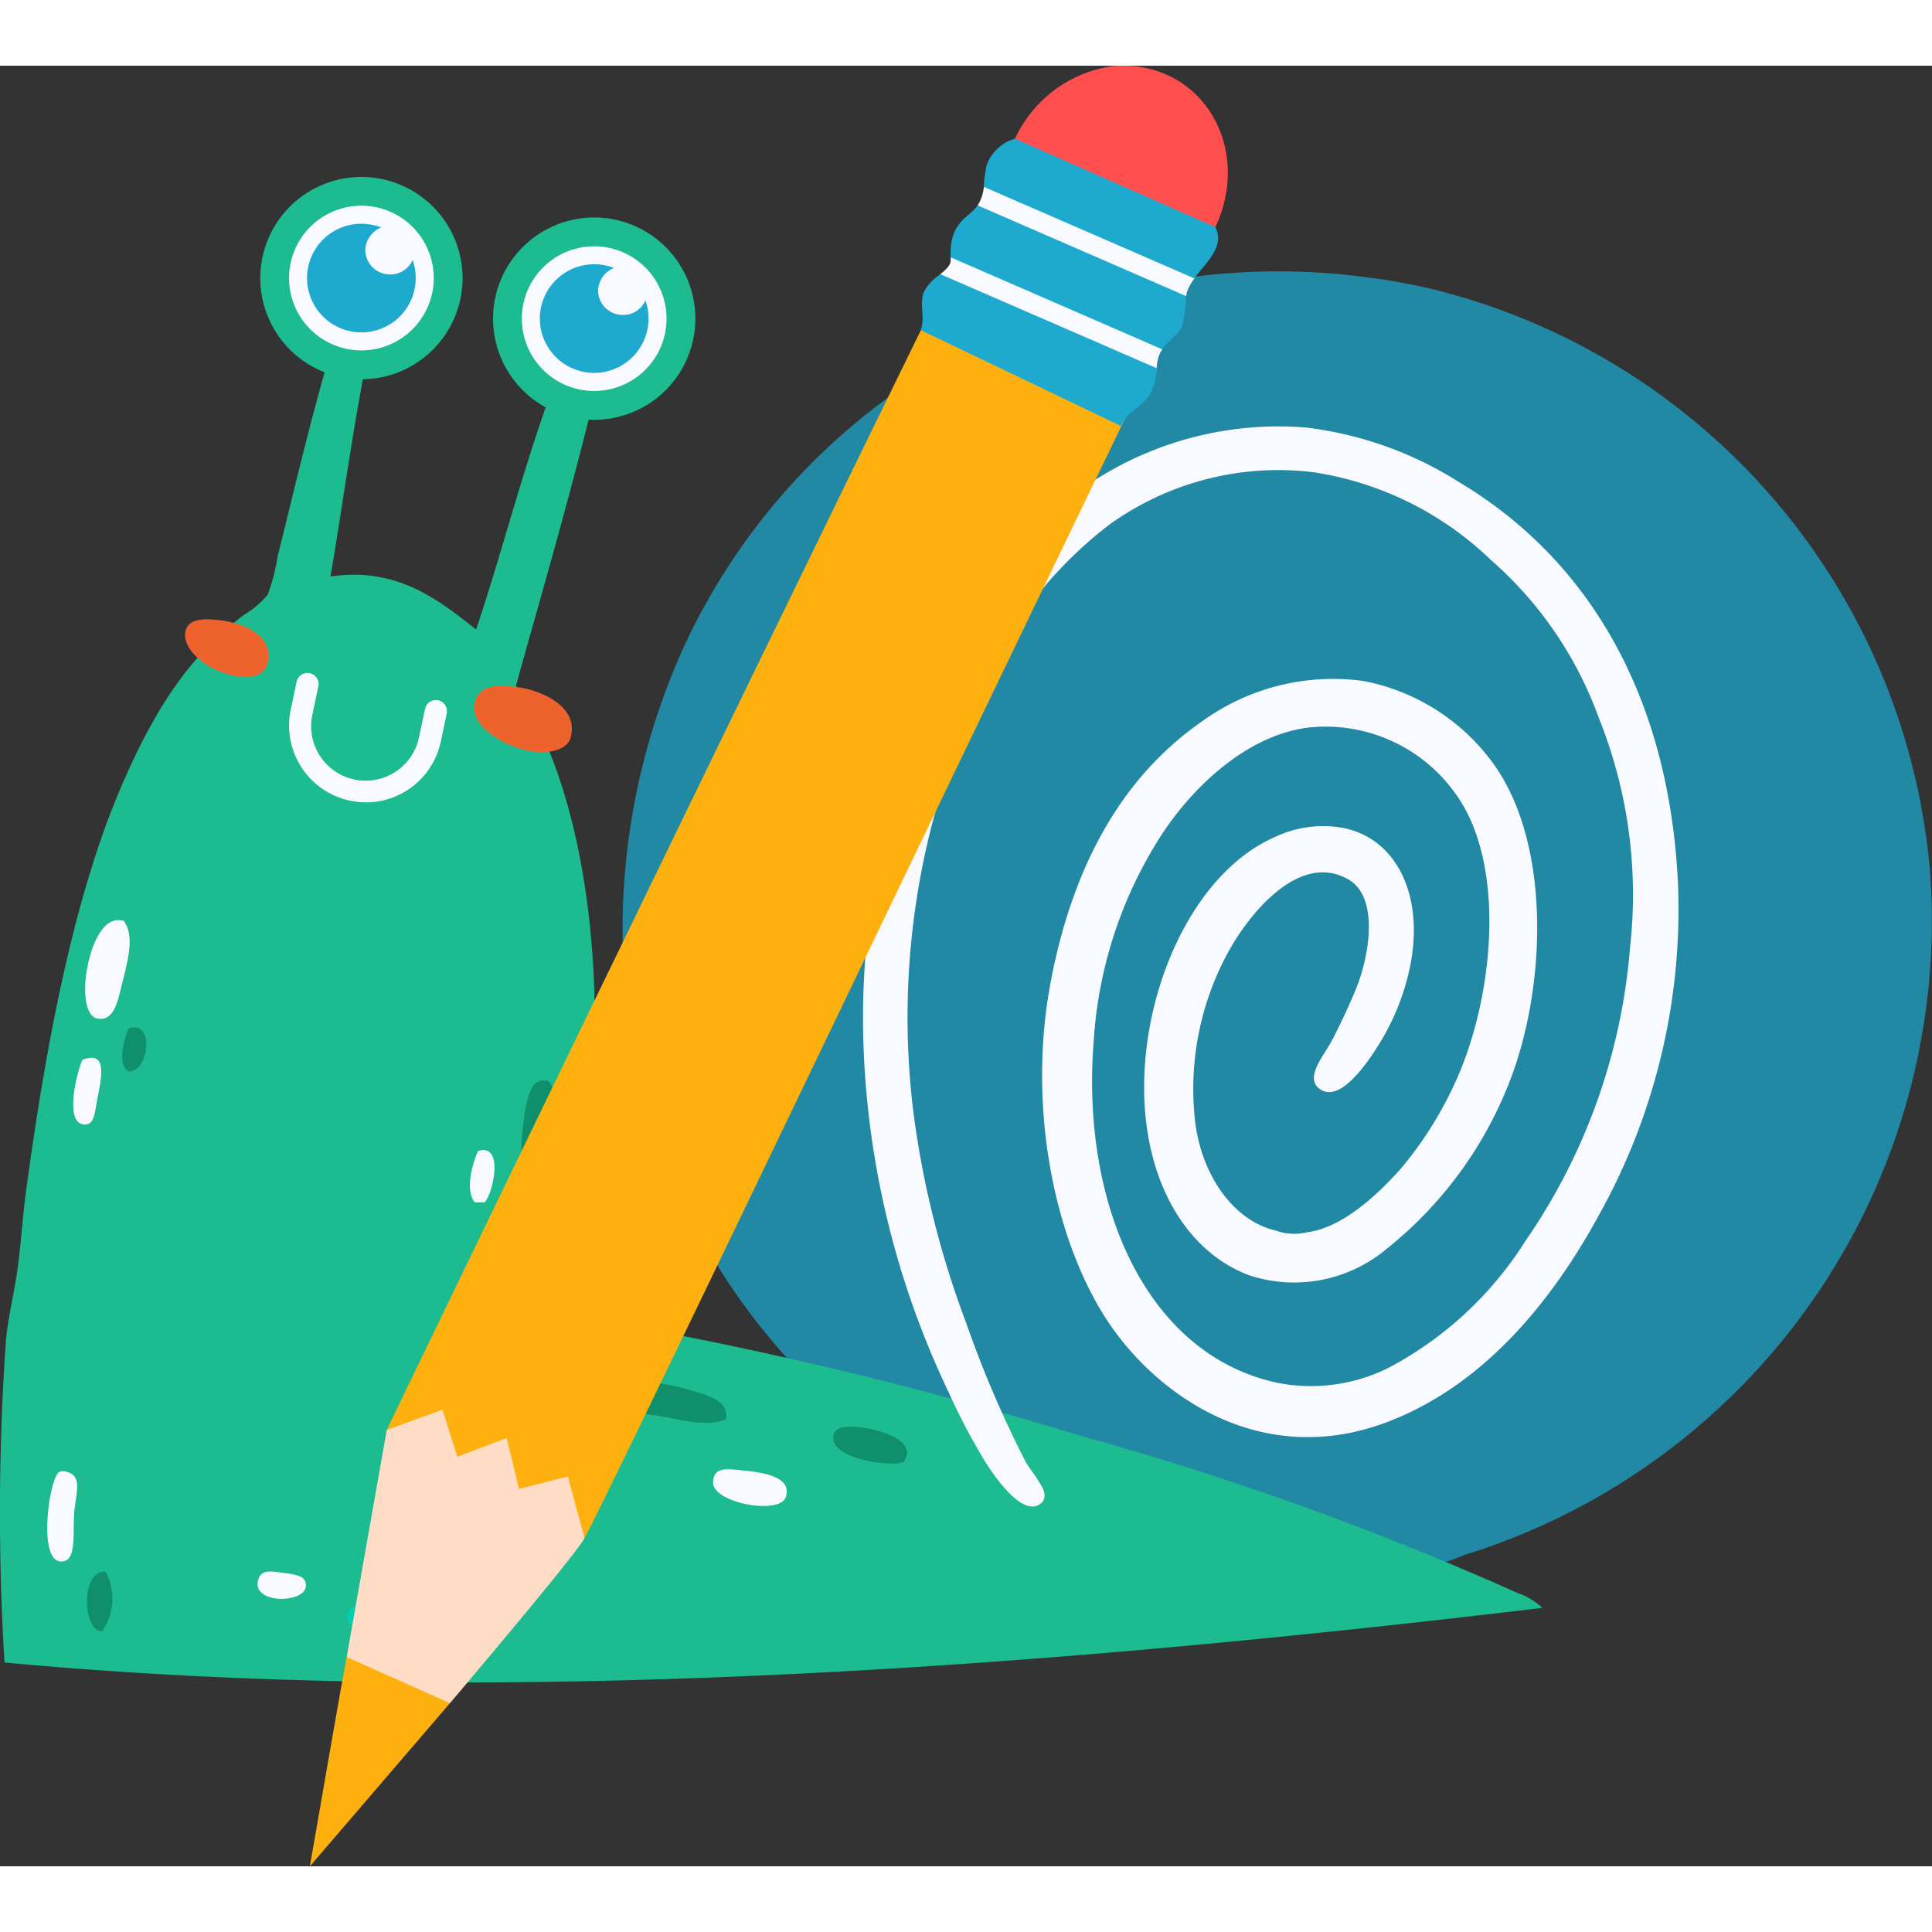 <svg xmlns="http://www.w3.org/2000/svg" width="85" height="85" viewBox="0 0 83.092 77.44"><rect x="0" y="0" width="83.092" height="77.44" fill="#333333" stroke="none"/><g id="creativity_2_" data-name="creativity (2)" transform="translate(0 -17.411)"><g id="&#x421;&#x433;&#x440;&#x443;&#x43F;&#x43F;&#x438;&#x440;&#x43E;&#x432;&#x430;&#x442;&#x44C;_8974" data-name="&#x421;&#x433;&#x440;&#x443;&#x43F;&#x43F;&#x438;&#x440;&#x43E;&#x432;&#x430;&#x442;&#x44C; 8974" transform="translate(0 17.411)"><g id="&#x421;&#x433;&#x440;&#x443;&#x43F;&#x43F;&#x438;&#x440;&#x43E;&#x432;&#x430;&#x442;&#x44C;_8967" data-name="&#x421;&#x433;&#x440;&#x443;&#x43F;&#x43F;&#x438;&#x440;&#x43E;&#x432;&#x430;&#x442;&#x44C; 8967" transform="translate(0 4.785)"><path id="&#x41A;&#x43E;&#x43D;&#x442;&#x443;&#x440;_6638" data-name="&#x41A;&#x43E;&#x43D;&#x442;&#x443;&#x440; 6638" d="M172.508,119.142a11.882,11.882,0,0,1,3.347,1c6.744,2.407,14.2,4.557,21.073,7.048a9.23,9.23,0,0,0,1.567.57,9.885,9.885,0,0,0,2.634-.712A28.547,28.547,0,0,0,221.134,97.5a28.273,28.273,0,0,0-21.5-24.918,28.007,28.007,0,0,0-2.848-.5,28.676,28.676,0,0,0-19.436,4.486,27.588,27.588,0,0,0-9.683,11.178,29.375,29.375,0,0,0-2.278,17.656A27.566,27.566,0,0,0,172.508,119.142Z" transform="translate(-138.14 -67.785)" fill="#2289a4" fill-rule="evenodd"></path><g id="&#x421;&#x433;&#x440;&#x443;&#x43F;&#x43F;&#x438;&#x440;&#x43E;&#x432;&#x430;&#x442;&#x44C;_8966" data-name="&#x421;&#x433;&#x440;&#x443;&#x43F;&#x43F;&#x438;&#x440;&#x43E;&#x432;&#x430;&#x442;&#x44C; 8966"><g id="&#x421;&#x433;&#x440;&#x443;&#x43F;&#x43F;&#x438;&#x440;&#x43E;&#x432;&#x430;&#x442;&#x44C;_8956" data-name="&#x421;&#x433;&#x440;&#x443;&#x43F;&#x43F;&#x438;&#x440;&#x43E;&#x432;&#x430;&#x442;&#x44C; 8956"><path id="&#x41A;&#x43E;&#x43D;&#x442;&#x443;&#x440;_6639" data-name="&#x41A;&#x43E;&#x43D;&#x442;&#x443;&#x440; 6639" d="M.194,137.7c22.025,2.062,45.946.057,66.141-2.349a2.937,2.937,0,0,0-1.068-.641,133.449,133.449,0,0,0-18.8-6.763,174.291,174.291,0,0,0-22.07-5.2c.566-4.317,1.377-9.524,1.139-14.524s-1.338-9.4-3.346-12.53c1.053-3.785,2.193-7.678,3.2-11.747.229-.924,1.159-3.513.285-3.844-.927-.352-1.6,1.95-1.851,2.634-1.278,3.418-2.194,7.1-3.347,10.537-1.415-1.1-3.293-2.733-6.265-2.278.412-2.344.907-5.979,1.5-9.042.131-.681.949-3.087-.214-2.919-.842.122-1.161,1.856-1.424,2.776-.833,2.922-1.334,5.1-2.136,8.33a8.181,8.181,0,0,1-.427,1.638,4.017,4.017,0,0,1-1,.854c-2.47,1.844-3.924,4.233-5.269,7.333-2.045,4.717-3.263,11.082-4.129,17.514-.145,1.077-.209,2.194-.356,3.275-.142,1.047-.4,2.042-.5,3.062A106.361,106.361,0,0,0,.194,137.7Z" transform="translate(0 -73.81)" fill="#1dbb90" fill-rule="evenodd"></path><path id="&#x41A;&#x43E;&#x43D;&#x442;&#x443;&#x440;_6640" data-name="&#x41A;&#x43E;&#x43D;&#x442;&#x443;&#x440; 6640" d="M68.974,51.245a4.35,4.35,0,1,0,4.35-4.35A4.35,4.35,0,0,0,68.974,51.245Z" transform="translate(-57.78 -46.895)" fill="#1dbb90" fill-rule="evenodd"></path><path id="&#x41A;&#x43E;&#x43D;&#x442;&#x443;&#x440;_6641" data-name="&#x41A;&#x43E;&#x43D;&#x442;&#x443;&#x440; 6641" d="M130.666,61.983a4.35,4.35,0,1,0,4.349-4.35A4.35,4.35,0,0,0,130.666,61.983Z" transform="translate(-109.46 -55.89)" fill="#1dbb90" fill-rule="evenodd"></path></g><g id="&#x421;&#x433;&#x440;&#x443;&#x43F;&#x43F;&#x438;&#x440;&#x43E;&#x432;&#x430;&#x442;&#x44C;_8957" data-name="&#x421;&#x433;&#x440;&#x443;&#x43F;&#x43F;&#x438;&#x440;&#x43E;&#x432;&#x430;&#x442;&#x44C; 8957" transform="translate(2.032 31.958)"><path id="&#x41A;&#x43E;&#x43D;&#x442;&#x443;&#x440;_6642" data-name="&#x41A;&#x43E;&#x43D;&#x442;&#x443;&#x440; 6642" d="M24.215,243.848c-.938-.282-1.5,1.231-1.637,2.492-.069.642,0,1.613.5,1.708.73.139.88-.744,1.068-1.495C24.394,245.55,24.7,244.486,24.215,243.848Z" transform="translate(-20.927 -243.813)" fill="#f8faff" fill-rule="evenodd"></path><path id="&#x41A;&#x43E;&#x43D;&#x442;&#x443;&#x440;_6643" data-name="&#x41A;&#x43E;&#x43D;&#x442;&#x443;&#x440; 6643" d="M32.65,274.144c.894.019,1.129-2.255,0-1.851C32.464,272.732,32.125,273.85,32.65,274.144Z" transform="translate(-29.149 -267.63)" fill="#108f6c" fill-rule="evenodd"></path><path id="&#x41A;&#x43E;&#x43D;&#x442;&#x443;&#x440;_6644" data-name="&#x41A;&#x43E;&#x43D;&#x442;&#x443;&#x440; 6644" d="M19.791,280.4c-.225.5-.793,2.716.071,2.777.451.032.453-.461.569-1.067C20.6,281.222,20.923,279.953,19.791,280.4Z" transform="translate(-18.283 -274.384)" fill="#f8faff" fill-rule="evenodd"></path><path id="&#x41A;&#x43E;&#x43D;&#x442;&#x443;&#x440;_6645" data-name="&#x41A;&#x43E;&#x43D;&#x442;&#x443;&#x440; 6645" d="M139.355,286.351c-.875-.294-1,.95-1.139,2.065-.1.836-.147,2.116.57,2.065.554-.039.793-1.716.854-2.563A2.225,2.225,0,0,0,139.355,286.351Z" transform="translate(-117.77 -279.411)" fill="#108f6c" fill-rule="evenodd"></path><path id="&#x41A;&#x43E;&#x43D;&#x442;&#x443;&#x440;_6646" data-name="&#x41A;&#x43E;&#x43D;&#x442;&#x443;&#x440; 6646" d="M124.731,307h.427c.382-.394.846-2.575-.285-2.207C124.635,305.323,124.308,306.455,124.731,307Z" transform="translate(-106.349 -294.859)" fill="#f8faff" fill-rule="evenodd"></path><path id="&#x41A;&#x43E;&#x43D;&#x442;&#x443;&#x440;_6647" data-name="&#x41A;&#x43E;&#x43D;&#x442;&#x443;&#x440; 6647" d="M134.943,326.47c-.439.517-.906,1.927-.357,2.563C135.39,329.416,136.5,326.315,134.943,326.47Z" transform="translate(-114.568 -313.051)" fill="#00ceae" fill-rule="evenodd"></path><path id="&#x41A;&#x43E;&#x43D;&#x442;&#x443;&#x440;_6648" data-name="&#x41A;&#x43E;&#x43D;&#x442;&#x443;&#x440; 6648" d="M165.2,367.49c.1-.787-.733-1-1.424-1.21a11.1,11.1,0,0,0-2.136-.427c-.537-.042-1.607-.1-1.709.427-.185.954,1.543.931,2.35,1.068C163.232,367.509,164.39,367.857,165.2,367.49Z" transform="translate(-135.999 -346.026)" fill="#108f6c" fill-rule="evenodd"></path><path id="&#x41A;&#x43E;&#x43D;&#x442;&#x443;&#x440;_6649" data-name="&#x41A;&#x43E;&#x43D;&#x442;&#x443;&#x440; 6649" d="M136.343,367.015a1.32,1.32,0,0,0-.071.569c.35.474,1.61.589,1.637-.071C137.93,367.01,136.912,366.669,136.343,367.015Z" transform="translate(-116.181 -346.903)" fill="#f8faff" fill-rule="evenodd"></path><path id="&#x41A;&#x43E;&#x43D;&#x442;&#x443;&#x440;_6650" data-name="&#x41A;&#x43E;&#x43D;&#x442;&#x443;&#x440; 6650" d="M223.824,379.609c.654-.9-.949-1.4-1.851-1.495-.511-.054-1.022-.07-1.139.285C220.5,379.421,223.182,379.844,223.824,379.609Z" transform="translate(-187.002 -356.294)" fill="#108f6c" fill-rule="evenodd"></path><path id="&#x41A;&#x43E;&#x43D;&#x442;&#x443;&#x440;_6651" data-name="&#x41A;&#x43E;&#x43D;&#x442;&#x443;&#x440; 6651" d="M190.24,389.425c-.776-.083-1.249-.13-1.282.5-.048.9,2.877,1.44,3.132.641C192.385,389.643,190.947,389.5,190.24,389.425Z" transform="translate(-160.324 -365.754)" fill="#f8faff" fill-rule="evenodd"></path><path id="&#x41A;&#x43E;&#x43D;&#x442;&#x443;&#x440;_6652" data-name="&#x41A;&#x43E;&#x43D;&#x442;&#x443;&#x440; 6652" d="M13.388,389.909a.442.442,0,0,0-.356,0c-.423.247-.933,3.817.071,3.845.664.018.519-.995.569-1.994C13.716,390.928,14.077,390.092,13.388,389.909Z" transform="translate(-12.52 -366.167)" fill="#f8faff" fill-rule="evenodd"></path><path id="&#x41A;&#x43E;&#x43D;&#x442;&#x443;&#x440;_6653" data-name="&#x41A;&#x43E;&#x43D;&#x442;&#x443;&#x440; 6653" d="M23.707,419a2.439,2.439,0,0,0,.142-2.563C22.739,416.4,22.884,419.065,23.707,419Z" transform="translate(-21.344 -388.418)" fill="#108f6c" fill-rule="evenodd"></path><path id="&#x41A;&#x43E;&#x43D;&#x442;&#x443;&#x440;_6654" data-name="&#x41A;&#x43E;&#x43D;&#x442;&#x443;&#x440; 6654" d="M69.4,416.517c-.536-.07-1.032-.2-1.139.356-.189.99,2.017.949,2.065.213C70.348,416.709,70.093,416.607,69.4,416.517Z" transform="translate(-59.203 -388.434)" fill="#f8faff" fill-rule="evenodd"></path><path id="&#x41A;&#x43E;&#x43D;&#x442;&#x443;&#x440;_6655" data-name="&#x41A;&#x43E;&#x43D;&#x442;&#x443;&#x440; 6655" d="M95.891,426.227c-.016-.458-.543-.406-.641-.784-.351-.107-3.417-.878-3.417.143,0,.634,1.257.557,1.922.641C94.542,426.325,95.459,426.655,95.891,426.227Z" transform="translate(-78.961 -395.649)" fill="#00ceae" fill-rule="evenodd"></path></g><g id="&#x421;&#x433;&#x440;&#x443;&#x43F;&#x43F;&#x438;&#x440;&#x43E;&#x432;&#x430;&#x442;&#x44C;_8965" data-name="&#x421;&#x433;&#x440;&#x443;&#x43F;&#x43F;&#x438;&#x440;&#x43E;&#x432;&#x430;&#x442;&#x44C; 8965" transform="translate(7.956 1.238)"><g id="&#x421;&#x433;&#x440;&#x443;&#x43F;&#x43F;&#x438;&#x440;&#x43E;&#x432;&#x430;&#x442;&#x44C;_8960" data-name="&#x421;&#x433;&#x440;&#x443;&#x43F;&#x43F;&#x438;&#x440;&#x43E;&#x432;&#x430;&#x442;&#x44C; 8960" transform="translate(4.476)"><g id="&#x421;&#x433;&#x440;&#x443;&#x43F;&#x43F;&#x438;&#x440;&#x43E;&#x432;&#x430;&#x442;&#x44C;_8958" data-name="&#x421;&#x433;&#x440;&#x443;&#x43F;&#x43F;&#x438;&#x440;&#x43E;&#x432;&#x430;&#x442;&#x44C; 8958"><path id="&#x41A;&#x43E;&#x43D;&#x442;&#x443;&#x440;_6656" data-name="&#x41A;&#x43E;&#x43D;&#x442;&#x443;&#x440; 6656" d="M82.449,59.118A3.111,3.111,0,1,1,81.2,54.9,3.11,3.11,0,0,1,82.449,59.118Z" transform="translate(-76.604 -54.524)" fill="#f8faff" fill-rule="evenodd"></path></g><g id="&#x421;&#x433;&#x440;&#x443;&#x43F;&#x43F;&#x438;&#x440;&#x43E;&#x432;&#x430;&#x442;&#x44C;_8959" data-name="&#x421;&#x433;&#x440;&#x443;&#x43F;&#x43F;&#x438;&#x440;&#x43E;&#x432;&#x430;&#x442;&#x44C; 8959" transform="translate(10.012 1.743)"><path id="&#x41A;&#x43E;&#x43D;&#x442;&#x443;&#x440;_6657" data-name="&#x41A;&#x43E;&#x43D;&#x442;&#x443;&#x440; 6657" d="M144.141,69.857a3.111,3.111,0,1,1-1.251-4.217A3.11,3.11,0,0,1,144.141,69.857Z" transform="translate(-138.295 -65.262)" fill="#f8faff" fill-rule="evenodd"></path></g></g><g id="&#x421;&#x433;&#x440;&#x443;&#x43F;&#x43F;&#x438;&#x440;&#x43E;&#x432;&#x430;&#x442;&#x44C;_8961" data-name="&#x421;&#x433;&#x440;&#x443;&#x43F;&#x43F;&#x438;&#x440;&#x43E;&#x432;&#x430;&#x442;&#x44C; 8961" transform="translate(0 17.787)"><path id="&#x41A;&#x43E;&#x43D;&#x442;&#x443;&#x440;_6658" data-name="&#x41A;&#x43E;&#x43D;&#x442;&#x443;&#x440; 6658" d="M50.481,164.157c-.55-.06-1.266-.1-1.424.427-.185.617.472,1.2.783,1.424.728.516,2.672,1.127,2.777-.214C52.692,164.837,51.642,164.284,50.481,164.157Z" transform="translate(-49.024 -164.124)" fill="#ed622d" fill-rule="evenodd"></path><path id="&#x41A;&#x43E;&#x43D;&#x442;&#x443;&#x440;_6659" data-name="&#x41A;&#x43E;&#x43D;&#x442;&#x443;&#x440; 6659" d="M127.618,181.833c-.828-.123-1.742-.163-1.922.641-.245,1.092,1.356,1.873,2.207,2.064.759.171,1.754.076,1.922-.569C130.162,182.674,128.613,181.98,127.618,181.833Z" transform="translate(-113.232 -178.902)" fill="#ed622d" fill-rule="evenodd"></path><path id="&#x41A;&#x43E;&#x43D;&#x442;&#x443;&#x440;_6660" data-name="&#x41A;&#x43E;&#x43D;&#x442;&#x443;&#x440; 6660" d="M80.351,183.889a3.3,3.3,0,0,0,2.778-2.586l.255-1.206a.477.477,0,1,0-.933-.2l-.255,1.205a2.345,2.345,0,1,1-4.589-.967l.255-1.206a.477.477,0,1,0-.933-.2l-.255,1.206a3.3,3.3,0,0,0,2.546,3.908A3.24,3.24,0,0,0,80.351,183.889Z" transform="translate(-72.127 -176.046)" fill="#f8faff"></path></g><g id="&#x421;&#x433;&#x440;&#x443;&#x43F;&#x43F;&#x438;&#x440;&#x43E;&#x432;&#x430;&#x442;&#x44C;_8964" data-name="&#x421;&#x433;&#x440;&#x443;&#x43F;&#x43F;&#x438;&#x440;&#x43E;&#x432;&#x430;&#x442;&#x44C; 8964" transform="translate(5.25 0.775)"><g id="&#x421;&#x433;&#x440;&#x443;&#x43F;&#x43F;&#x438;&#x440;&#x43E;&#x432;&#x430;&#x442;&#x44C;_8962" data-name="&#x421;&#x433;&#x440;&#x443;&#x43F;&#x43F;&#x438;&#x440;&#x43E;&#x432;&#x430;&#x442;&#x44C; 8962" transform="translate(10.012 1.742)"><path id="&#x41A;&#x43E;&#x43D;&#x442;&#x443;&#x440;_6661" data-name="&#x41A;&#x43E;&#x43D;&#x442;&#x443;&#x440; 6661" d="M143.829,70.648a2.335,2.335,0,0,1,2.425-.449,1.085,1.085,0,0,0-.681.974,1.055,1.055,0,0,0,1.043,1.043h.05a1.029,1.029,0,0,0,.942-.623,2.337,2.337,0,1,1-3.779-.945Z" transform="translate(-143.068 -70.039)" fill="#1eaace" fill-rule="evenodd"></path></g><g id="&#x421;&#x433;&#x440;&#x443;&#x43F;&#x43F;&#x438;&#x440;&#x43E;&#x432;&#x430;&#x442;&#x44C;_8963" data-name="&#x421;&#x433;&#x440;&#x443;&#x43F;&#x43F;&#x438;&#x440;&#x43E;&#x432;&#x430;&#x442;&#x44C; 8963"><path id="&#x41A;&#x43E;&#x43D;&#x442;&#x443;&#x440;_6662" data-name="&#x41A;&#x43E;&#x43D;&#x442;&#x443;&#x440; 6662" d="M82.137,59.911a2.335,2.335,0,0,1,2.425-.449,1.085,1.085,0,0,0-.681.974,1.055,1.055,0,0,0,1.043,1.043h.05a1.029,1.029,0,0,0,.942-.623,2.337,2.337,0,1,1-3.779-.945Z" transform="translate(-81.376 -59.302)" fill="#1eaace" fill-rule="evenodd"></path></g></g></g></g><path id="&#x41A;&#x43E;&#x43D;&#x442;&#x443;&#x440;_6663" data-name="&#x41A;&#x43E;&#x43D;&#x442;&#x443;&#x440; 6663" d="M247.748,112.974A14.653,14.653,0,0,0,235,118.6c-2.827,3.457-4.507,7.848-5.553,12.744a33.839,33.839,0,0,0-.712,8.33,37.637,37.637,0,0,0,3.631,14.737,28.526,28.526,0,0,0,1.566,2.99c.4.645,1.642,2.477,2.42,1.851.384-.308-.015-.831-.071-.926-.221-.372-.462-.653-.57-.854a46.775,46.775,0,0,1-2.562-5.98,40.288,40.288,0,0,1-2.278-9.113,33.289,33.289,0,0,1,3.275-18.938,17.844,17.844,0,0,1,5.126-6.265A12.426,12.426,0,0,1,248.1,114.9a14.03,14.03,0,0,1,7.618,3.774,16.429,16.429,0,0,1,4.627,6.764,20.387,20.387,0,0,1,1.353,9.9,25.751,25.751,0,0,1-4.485,12.6,15.531,15.531,0,0,1-5.909,5.482,7.485,7.485,0,0,1-4.77.641c-5.649-1.207-8.471-7.7-7.9-14.737a18.465,18.465,0,0,1,2.777-8.614c1.335-2.141,3.763-4.545,6.55-4.841a6.856,6.856,0,0,1,6.55,3.346c1.708,2.907,1.33,7.813-.071,11.32a16.18,16.18,0,0,1-2.563,4.272c-.944,1.076-2.525,2.589-4.059,2.777a2.323,2.323,0,0,1-1.352-.071c-1.839-.415-3.254-2.446-3.489-4.841a12.291,12.291,0,0,1,1.353-6.977c.888-1.7,3.118-4.536,5.268-3.275,1.33.78.883,3.346.285,4.77-.213.507-.561,1.293-1,2.136-.333.645-1.171,1.569-.569,2.065.855.706,2.037-1.012,2.562-1.851a10.178,10.178,0,0,0,1.353-3.346c.622-2.971-.484-5.456-2.776-5.98a4.805,4.805,0,0,0-2.99.356c-3,1.291-5.069,5.116-5.554,9.042-.591,4.782,1.262,8.649,4.414,9.825a6.185,6.185,0,0,0,5.909-1.14,17.107,17.107,0,0,0,5.34-7.333c1.547-4.084,1.73-10.264-.854-13.669a8.989,8.989,0,0,0-5.482-3.418,9.6,9.6,0,0,0-6.906,1.709c-3.236,2.228-5.54,5.883-6.551,11.249-1.02,5.417.181,11.1,2.421,14.524,2.091,3.2,6.642,6.51,12.174,4.343,3.961-1.551,6.869-4.981,8.971-8.828a26.992,26.992,0,0,0,3.417-14.239c-.371-8.11-3.853-13.983-9.4-17.3A15.786,15.786,0,0,0,247.748,112.974Z" transform="translate(-191.593 -102.199)" fill="#f8faff" fill-rule="evenodd"></path></g><g id="&#x421;&#x433;&#x440;&#x443;&#x43F;&#x43F;&#x438;&#x440;&#x43E;&#x432;&#x430;&#x442;&#x44C;_8973" data-name="&#x421;&#x433;&#x440;&#x443;&#x43F;&#x43F;&#x438;&#x440;&#x43E;&#x432;&#x430;&#x442;&#x44C; 8973" transform="translate(13.327 0)"><g id="&#x421;&#x433;&#x440;&#x443;&#x43F;&#x43F;&#x438;&#x440;&#x43E;&#x432;&#x430;&#x442;&#x44C;_8970" data-name="&#x421;&#x433;&#x440;&#x443;&#x43F;&#x43F;&#x438;&#x440;&#x43E;&#x432;&#x430;&#x442;&#x44C; 8970" transform="translate(0 3.14)"><g id="&#x421;&#x433;&#x440;&#x443;&#x43F;&#x43F;&#x438;&#x440;&#x43E;&#x432;&#x430;&#x442;&#x44C;_8968" data-name="&#x421;&#x433;&#x440;&#x443;&#x43F;&#x43F;&#x438;&#x440;&#x43E;&#x432;&#x430;&#x442;&#x44C; 8968" transform="translate(0 53.785)"><path id="&#x41A;&#x43E;&#x43D;&#x442;&#x443;&#x440;_6664" data-name="&#x41A;&#x43E;&#x43D;&#x442;&#x443;&#x440; 6664" d="M82.12,448.134l6.024-7.017L86.26,439.3l-2.561-.169C83.425,440.6,82.12,448.134,82.12,448.134Z" transform="translate(-82.12 -427.618)" fill="#feb10e"></path><path id="&#x41A;&#x43E;&#x43D;&#x442;&#x443;&#x440;_6665" data-name="&#x41A;&#x43E;&#x43D;&#x442;&#x443;&#x440; 6665" d="M96.3,381.674c.085-.1,5.691-6.712,5.784-7.108a28.286,28.286,0,0,0-.137-3.13c-.358-.775-1.975-1.593-2.87-2.031a15.776,15.776,0,0,0-1.818-.69,5.632,5.632,0,0,0-2.013-.528c-.46.071-1.667,1.738-1.667,1.738l-1.723,9.767Z" transform="translate(-90.273 -368.176)" fill="#ffdcc5"></path></g><g id="&#x421;&#x433;&#x440;&#x443;&#x43F;&#x43F;&#x438;&#x440;&#x43E;&#x432;&#x430;&#x442;&#x44C;_8969" data-name="&#x421;&#x433;&#x440;&#x443;&#x43F;&#x43F;&#x438;&#x440;&#x43E;&#x432;&#x430;&#x442;&#x44C; 8969" transform="translate(3.303)"><path id="&#x41A;&#x43E;&#x43D;&#x442;&#x443;&#x440;_6666" data-name="&#x41A;&#x43E;&#x43D;&#x442;&#x443;&#x440; 6666" d="M110.26,94.294l-2.1.539-.529-2.192-2.125.806-.635-2.022-2.4.871S120.96,54.006,129.5,36.762c2.918,1.274,5.666,2.694,8.416,4.111a8.107,8.107,0,0,1-.682,1.732c-8.046,16.5-25.577,53.249-26.256,54.332Z" transform="translate(-102.47 -36.762)" fill="#feb10e" fill-rule="evenodd"></path></g></g><g id="&#x421;&#x433;&#x440;&#x443;&#x43F;&#x43F;&#x438;&#x440;&#x43E;&#x432;&#x430;&#x442;&#x44C;_8972" data-name="&#x421;&#x433;&#x440;&#x443;&#x43F;&#x43F;&#x438;&#x440;&#x43E;&#x432;&#x430;&#x442;&#x44C; 8972" transform="translate(26.274)"><path id="&#x41A;&#x43E;&#x43D;&#x442;&#x443;&#x440;_6667" data-name="&#x41A;&#x43E;&#x43D;&#x442;&#x443;&#x440; 6667" d="M277.412,24.75c-3.327-.9-5.644-2.821-8.408-4.2a5.441,5.441,0,0,1,4.286-3.129C277.172,17.165,279.406,21.215,277.412,24.75Z" transform="translate(-264.949 -17.411)" fill="#ff4e4e" fill-rule="evenodd"></path><g id="&#x421;&#x433;&#x440;&#x443;&#x43F;&#x43F;&#x438;&#x440;&#x43E;&#x432;&#x430;&#x442;&#x44C;_8971" data-name="&#x421;&#x433;&#x440;&#x443;&#x43F;&#x43F;&#x438;&#x440;&#x43E;&#x432;&#x430;&#x442;&#x44C; 8971" transform="translate(0 3.14)"><path id="&#x41A;&#x43E;&#x43D;&#x442;&#x443;&#x440;_6668" data-name="&#x41A;&#x43E;&#x43D;&#x442;&#x443;&#x440; 6668" d="M244.02,44.994c.228-.674-.161-1.268.247-1.834a2.371,2.371,0,0,1,.6-.575l.695-.071-.257-.654c-.063-1.541.785-1.683,1.16-2.233l.455-.137-.188-.662a4.957,4.957,0,0,1,.126-.942,1.827,1.827,0,0,1,1.217-1.126l8.613,3.8c.425.833-.389,1.517-.9,2.2l-.507.214.153.545a5.949,5.949,0,0,1-.186,1.33c-.149.328-.575.581-.834.963l-.571.187.328.622a2.774,2.774,0,0,1-.23,1.009c-.334.68-1.038.8-1.305,1.49Z" transform="translate(-244.02 -36.761)" fill="#1eaace" fill-rule="evenodd"></path><path id="&#x41A;&#x43E;&#x43D;&#x442;&#x443;&#x440;_6669" data-name="&#x41A;&#x43E;&#x43D;&#x442;&#x443;&#x440; 6669" d="M259.354,49.513a1.808,1.808,0,0,1-.251.776c0,.008-.011.014-.016.022l8.968,3.9a1.306,1.306,0,0,1,.1-.349,2.523,2.523,0,0,1,.257-.409Z" transform="translate(-256.642 -47.443)" fill="#f8faff"></path><path id="&#x41A;&#x43E;&#x43D;&#x442;&#x443;&#x440;_6670" data-name="&#x41A;&#x43E;&#x43D;&#x442;&#x443;&#x440; 6670" d="M249.681,68.185c0,.043,0,.082,0,.127.014.2-.2.4-.442.6l9.3,4.041a1.961,1.961,0,0,1,.129-.609,1.306,1.306,0,0,1,.114-.2Z" transform="translate(-248.396 -63.085)" fill="#f8faff"></path></g></g></g></g></g></svg>